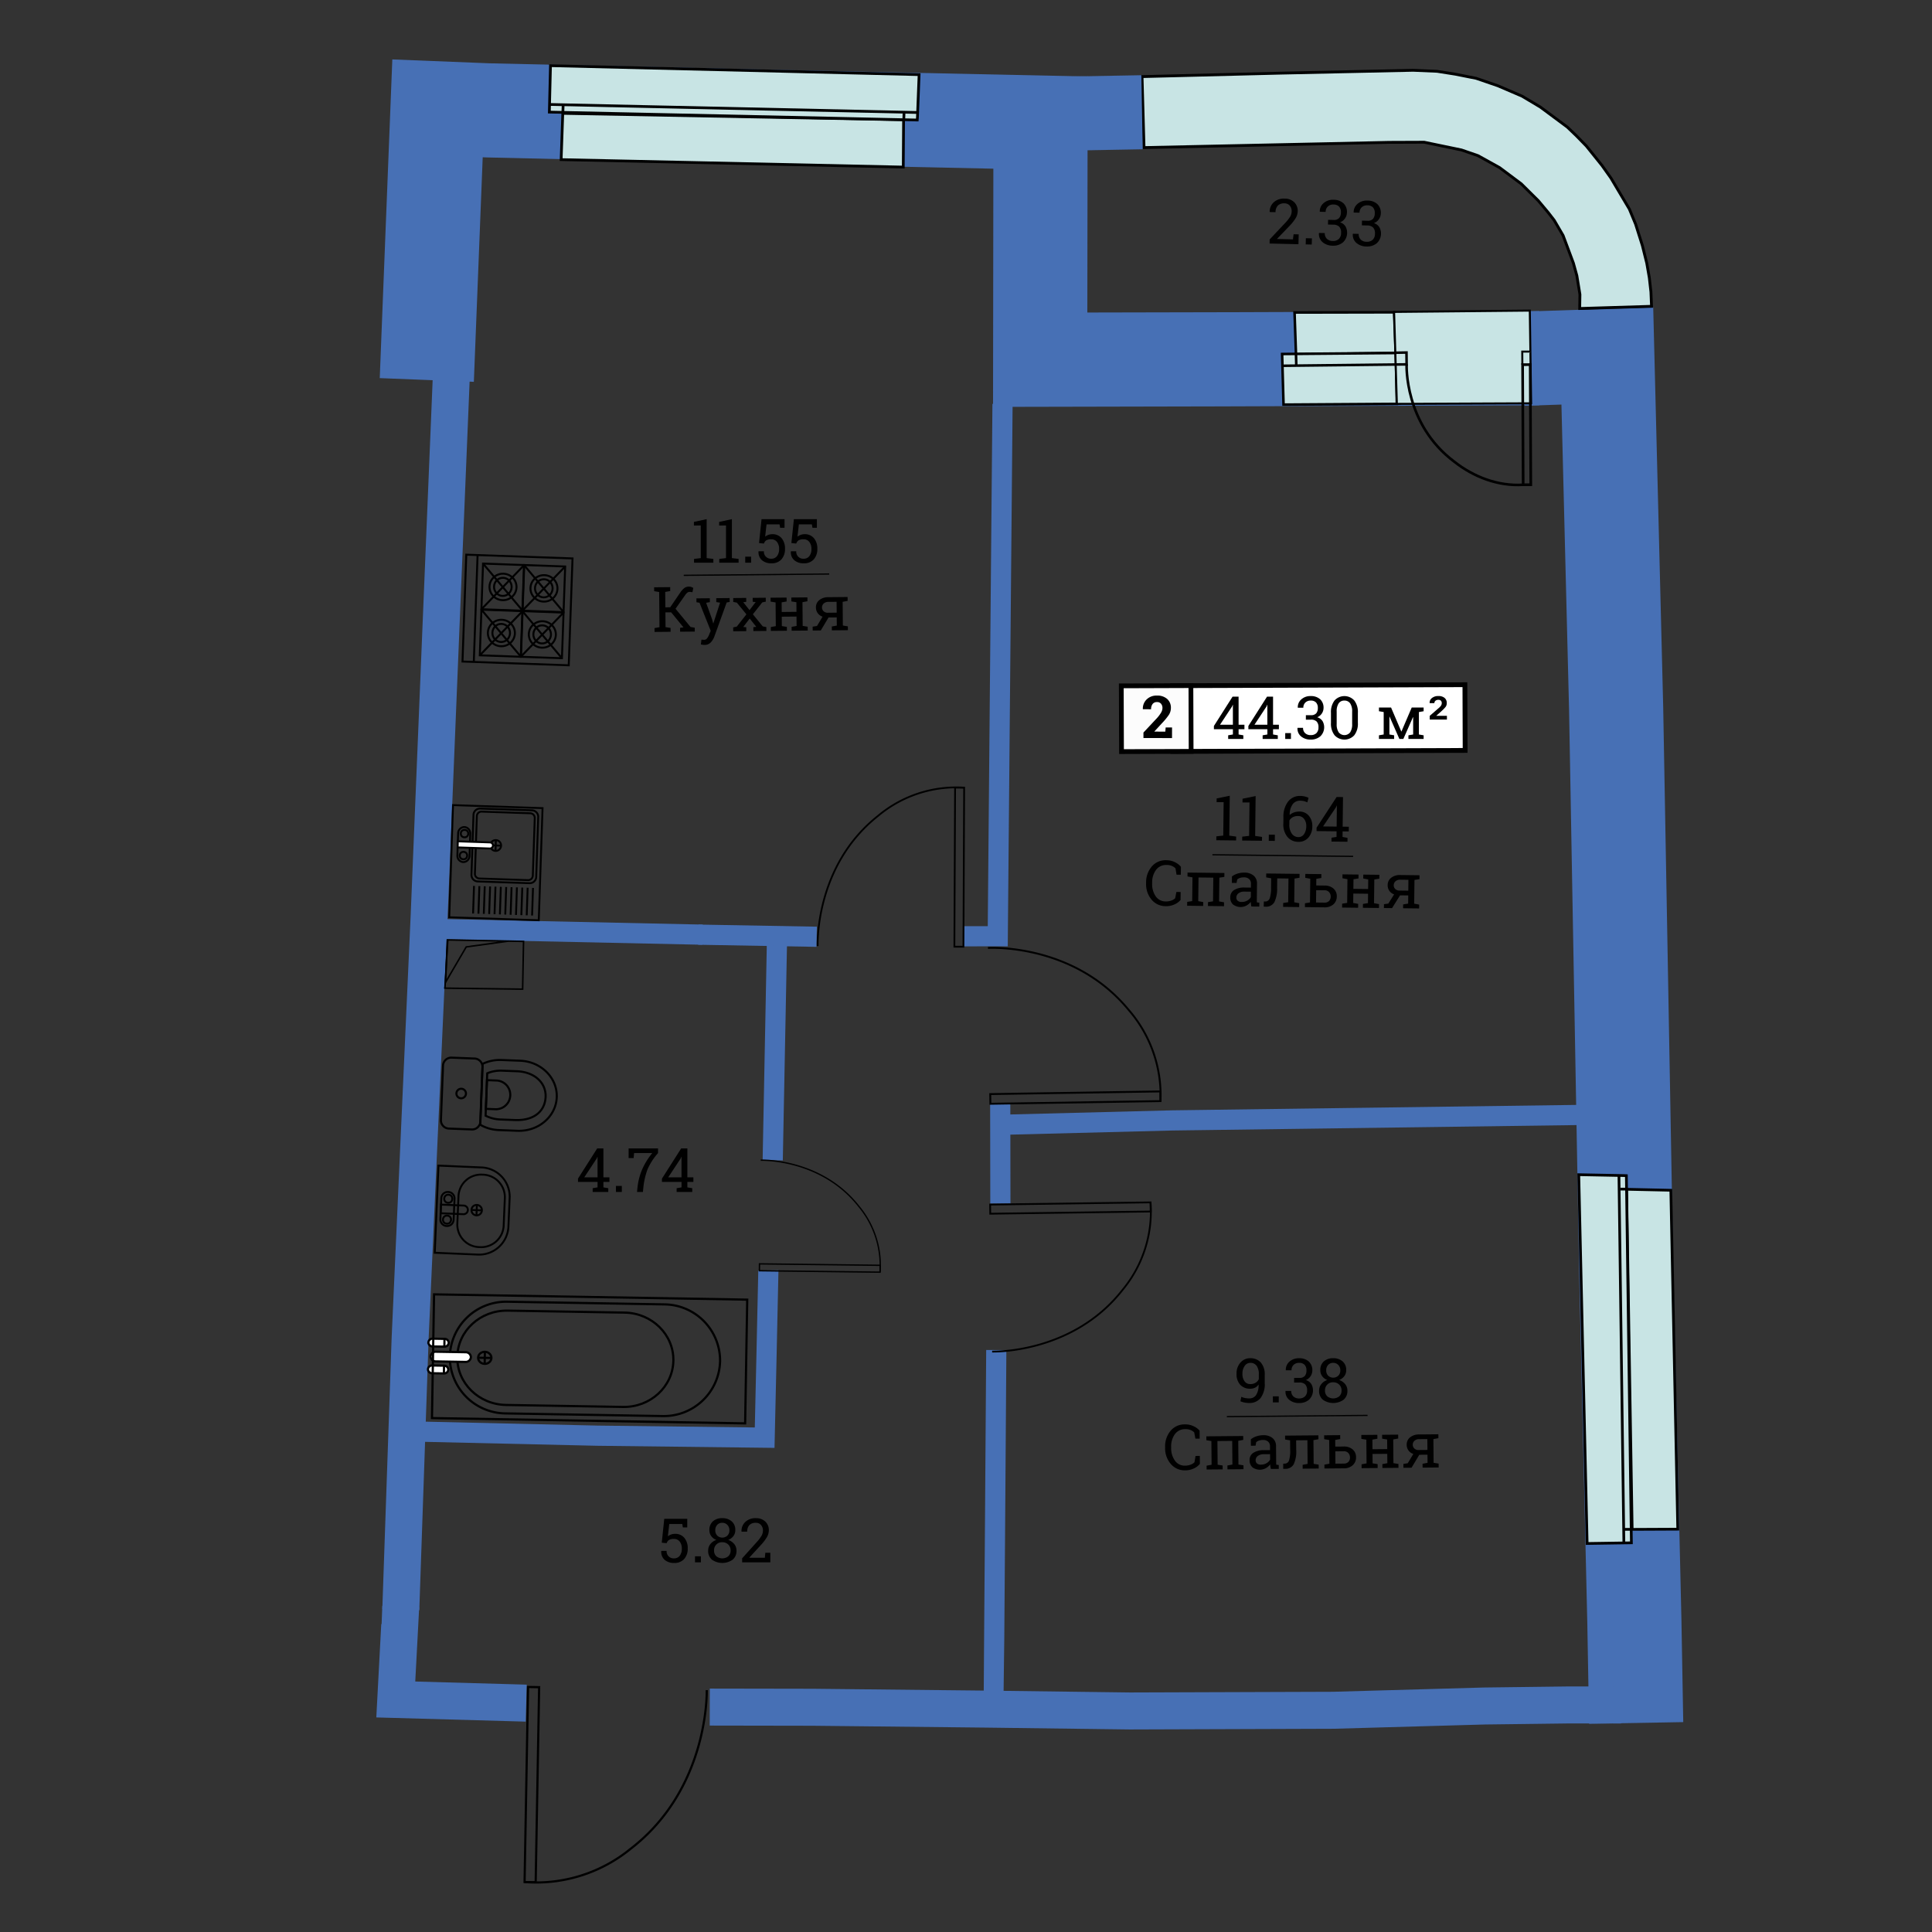 <svg id="Слой_1" data-name="Слой 1" xmlns="http://www.w3.org/2000/svg" viewBox="0 0 600 600"><rect x="0" y="0" width="600" height="600" fill="#333333" stroke="none"/><defs><style>.cls-1,.cls-12,.cls-14,.cls-15,.cls-16,.cls-17,.cls-19,.cls-2,.cls-20,.cls-21,.cls-24,.cls-25,.cls-26,.cls-27,.cls-29,.cls-3,.cls-31,.cls-5,.cls-6,.cls-7,.cls-8,.cls-9{fill:none;}.cls-1,.cls-2,.cls-3,.cls-31{stroke:#4770b5;}.cls-1,.cls-10,.cls-11,.cls-12,.cls-13,.cls-14,.cls-15,.cls-16,.cls-17,.cls-18,.cls-19,.cls-2,.cls-20,.cls-21,.cls-22,.cls-23,.cls-24,.cls-25,.cls-26,.cls-27,.cls-29,.cls-3,.cls-30,.cls-31,.cls-4,.cls-5,.cls-6,.cls-7,.cls-8,.cls-9{stroke-miterlimit:10;}.cls-1{stroke-width:29.246px;}.cls-2{stroke-width:11.489px;}.cls-3{stroke-width:6.267px;}.cls-10,.cls-11,.cls-22,.cls-23,.cls-4{fill:#c8e4e4;}.cls-10,.cls-11,.cls-12,.cls-13,.cls-14,.cls-15,.cls-16,.cls-17,.cls-18,.cls-19,.cls-20,.cls-21,.cls-22,.cls-23,.cls-24,.cls-25,.cls-26,.cls-27,.cls-29,.cls-30,.cls-4,.cls-5,.cls-6,.cls-7,.cls-8,.cls-9{stroke:#000;}.cls-4{stroke-width:0.877px;}.cls-5{stroke-width:0.677px;}.cls-6{stroke-width:0.557px;}.cls-7{stroke-width:0.59px;}.cls-8{stroke-width:0.552px;}.cls-9{stroke-width:0.419px;}.cls-10{stroke-width:0.851px;}.cls-11{stroke-width:0.844px;}.cls-12,.cls-13{stroke-width:0.682px;}.cls-13,.cls-18,.cls-28{fill:#fff;}.cls-14{stroke-width:0.593px;}.cls-15{stroke-width:0.475px;}.cls-16{stroke-width:0.612px;}.cls-17,.cls-18{stroke-width:0.587px;}.cls-19{stroke-width:0.641px;}.cls-20{stroke-width:0.391px;}.cls-21{stroke-width:0.384px;}.cls-22,.cls-25{stroke-width:0.794px;}.cls-23{stroke-width:0.626px;}.cls-24{stroke-width:0.79px;}.cls-26{stroke-width:0.801px;}.cls-27{stroke-width:0.828px;}.cls-29{stroke-width:1.494px;}.cls-30{fill:#fcfcfc;stroke-width:1.478px;}.cls-31{stroke-width:23px;}</style></defs><title>aviator_k8_s3_e2_44_30</title><polyline class="cls-1" points="508.127 535.076 507.569 503.604 505.076 396.61 501.902 219.902 499.169 110.552 473.086 111.397"/><polyline class="cls-1" points="478.007 111.238 378.62 111.59 323.039 111.711 323.139 38.07 242.675 36.364 151.545 34.275 135.874 33.65 132.546 118.004 133.048 105.286"/><polyline class="cls-2" points="118.509 504.468 124.138 504.688 122.914 527.786 163.423 528.925"/><polyline class="cls-2" points="124.475 499.874 127.364 415.783 133.281 284.371 137.284 186.657 140.137 117.469"/><polyline class="cls-2" points="220.422 530.15 252.36 530.205 306.559 530.784 350.907 531.356 414.05 531.142 460.907 529.817 487.331 529.484 503.395 529.498"/><path class="cls-3" d="M308.585,525.952c.1-.512.819-106.69.819-106.69"/><line class="cls-3" x1="310.676" y1="373.774" x2="310.629" y2="342.65"/><polyline class="cls-3" points="311.881 349.289 364.063 347.958 492.737 346.23"/><polyline class="cls-3" points="311.342 125.447 309.862 290.757 299.21 290.767"/><line class="cls-3" x1="253.629" y1="290.921" x2="216.888" y2="290.267"/><line class="cls-3" x1="241.268" y1="293.614" x2="239.975" y2="360.317"/><path class="cls-3" d="M238.625,394.527c.016.769-1.154,51.954-1.154,51.954l-51.928-.616-59.166-1.352"/><line class="cls-3" x1="218.157" y1="290.267" x2="136.315" y2="288.525"/><polygon class="cls-4" points="354.67 23.789 397.815 22.712 438.86 21.828 446.314 22.147 451.983 23.041 458.451 24.328 465.167 26.634 472.709 29.872 478.412 33.279 486.708 39.44 489.515 42.125 492.678 45.372 497.518 51.397 500.278 55.28 503.112 60.053 506.004 64.914 507.951 69.611 510.059 76.27 511.42 81.728 512.208 86.245 512.709 90.655 512.898 95.131 490.592 95.809 490.659 91.446 489.702 85.592 488.635 81.721 485.426 73.122 482.66 68.387 480.826 66.018 477.738 62.333 472.431 57.08 465.712 52.059 459.009 48.345 453.882 46.573 442.3 44.168 431.433 44.21 355.285 45.834 354.67 23.789"/><path class="cls-5" d="M219.486,524.893s.883,30.34-23.573,49.215a46.378,46.378,0,0,1-33.031,10.373"/><rect class="cls-5" x="134.882" y="552.501" width="60.582" height="3.449" transform="translate(-391.894 709.547) rotate(-88.984)"/><path class="cls-6" d="M308.118,419.743s24.95.826,40.555-19.225a38.144,38.144,0,0,0,8.64-27.132"/><rect class="cls-6" x="307.509" y="373.752" width="49.826" height="2.837" transform="translate(-5.112 4.593) rotate(-0.786)"/><path class="cls-7" d="M306.818,294.388s26.417-1.653,43.579,19.111a40.443,40.443,0,0,1,10,28.485"/><rect class="cls-7" x="307.55" y="339.365" width="52.829" height="3.008" transform="translate(-5.303 5.277) rotate(-0.898)"/><path class="cls-8" d="M253.936,293.812s-1.047-24.731,18.69-40.386a37.822,37.822,0,0,1,26.822-8.815"/><rect class="cls-8" x="273.206" y="267.9" width="49.405" height="2.813" transform="translate(27.269 566.004) rotate(-89.743)"/><path class="cls-9" d="M236.245,360.306s18.761-.655,30.522,14.4A28.684,28.684,0,0,1,273.3,395.1"/><rect class="cls-9" x="253.515" y="375.058" width="2.133" height="37.468" transform="translate(-142.22 643.656) rotate(-89.316)"/><polygon class="cls-10" points="280.519 51.887 280.615 37.19 174.773 35.206 174.269 49.572 280.519 51.887"/><polygon class="cls-10" points="284.919 36.456 285.434 23.179 170.961 20.395 170.605 34.812 284.855 37.272 284.919 36.456"/><line class="cls-10" x1="280.675" y1="37.316" x2="280.748" y2="35.214"/><line class="cls-10" x1="285.224" y1="34.941" x2="170.664" y2="32.441"/><line class="cls-10" x1="174.802" y1="34.925" x2="174.89" y2="32.603"/><polygon class="cls-11" points="518.888 369.645 505.151 369.344 506.886 474.963 521.047 474.897 518.888 369.645"/><polygon class="cls-11" points="504.277 365.082 490.299 364.812 492.901 479.344 506.643 479.135 505.083 365.113 504.277 365.082"/><line class="cls-11" x1="505.272" y1="369.279" x2="503.2" y2="369.29"/><line class="cls-11" x1="502.776" y1="364.837" x2="504.307" y2="479.171"/><line class="cls-11" x1="506.608" y1="474.946" x2="504.319" y2="474.95"/><path class="cls-12" d="M139.7,421.31a17.477,17.477,0,0,1,17.9-17.045l48.714.823a17.477,17.477,0,0,1,17.312,17.639h0a17.477,17.477,0,0,1-17.9,17.045l-48.714-.823A17.477,17.477,0,0,1,139.7,421.31Z"/><path class="cls-12" d="M142.014,421.415c.137-8.091,7.142-14.533,15.649-14.389l36.307.613c8.506.144,15.29,6.818,15.154,14.909h0c-.137,8.09-7.143,14.532-15.648,14.388l-36.307-.613c-8.506-.144-15.291-6.819-15.154-14.909Z"/><path class="cls-13" d="M133.734,421.267a1.586,1.586,0,0,1,1.683-1.475l9.186.155a1.586,1.586,0,0,1,1.632,1.531h0a1.586,1.586,0,0,1-1.683,1.475l-9.186-.155a1.586,1.586,0,0,1-1.632-1.531Z"/><path class="cls-13" d="M132.905,425.245a1.274,1.274,0,0,1,1.352-1.185l3.642.061a1.274,1.274,0,0,1,1.311,1.229h0a1.274,1.274,0,0,1-1.352,1.185l-3.642-.061a1.274,1.274,0,0,1-1.311-1.23Z"/><line class="cls-12" x1="137.858" y1="426.536" x2="137.899" y2="424.122"/><path class="cls-13" d="M133.046,416.919a1.274,1.274,0,0,1,1.352-1.185l3.642.061a1.274,1.274,0,0,1,1.311,1.229h0A1.274,1.274,0,0,1,138,418.21l-3.642-.061a1.274,1.274,0,0,1-1.311-1.23Z"/><line class="cls-12" x1="137.999" y1="418.21" x2="138.04" y2="415.796"/><ellipse class="cls-12" cx="150.55" cy="421.691" rx="1.872" ry="2.066" transform="translate(-273.622 565.099) rotate(-89.033)"/><line class="cls-12" x1="150.519" y1="423.563" x2="150.582" y2="419.819"/><line class="cls-12" x1="152.616" y1="421.726" x2="148.485" y2="421.656"/><rect class="cls-12" x="163.89" y="373.374" width="38.434" height="97.272" transform="translate(-241.935 597.966) rotate(-89.033)"/><path class="cls-14" d="M142.4,371.274a7,7,0,0,1,7.483-6.472h0a7,7,0,0,1,6.906,7.085l-.381,8.94a7,7,0,0,1-7.483,6.472h0a7,7,0,0,1-6.906-7.085Z"/><circle class="cls-14" cx="148.034" cy="375.82" r="1.629" transform="translate(-233.747 507.721) rotate(-87.56)"/><line class="cls-14" x1="147.965" y1="377.447" x2="148.103" y2="374.193"/><line class="cls-14" x1="149.661" y1="375.889" x2="146.407" y2="375.751"/><path class="cls-14" d="M137.05,372.053a2.012,2.012,0,0,1,2.139-1.873h0a2.012,2.012,0,0,1,1.972,2.048l-.283,6.643a2.012,2.012,0,0,1-2.139,1.873h0a2.012,2.012,0,0,1-1.972-2.048Z"/><circle class="cls-14" cx="138.823" cy="378.774" r="1.257" transform="translate(-245.518 501.347) rotate(-87.56)"/><circle class="cls-14" cx="139.215" cy="372.284" r="1.257" transform="translate(-238.658 495.524) rotate(-87.56)"/><path class="cls-14" d="M136.848,376.781l7.052.3a1.343,1.343,0,0,0,.114-2.684l-7.052-.3Z"/><path class="cls-14" d="M148.2,389.614a9.11,9.11,0,0,0,9.686-8.485l.4-9.3a9.11,9.11,0,0,0-8.929-9.278l-13.19-.562-1.153,27.065Z"/><polyline class="cls-15" points="157.986 292.259 144.791 294.076 138.363 305.075 138.938 291.896 158.515 292.269 162.593 292.365 162.307 307.191 137.925 306.874"/><line class="cls-15" x1="139.059" y1="291.898" x2="138.174" y2="306.885"/><rect class="cls-16" x="144.108" y="172.925" width="33.214" height="33.015" transform="translate(-34.277 343.354) rotate(-87.975)"/><line class="cls-16" x1="147.143" y1="205.57" x2="148.316" y2="172.376"/><rect class="cls-16" x="161.277" y="190.702" width="14.188" height="12.795" transform="translate(-34.554 358.402) rotate(-87.975)"/><ellipse class="cls-16" cx="168.427" cy="197.035" rx="4.111" ry="4.197" transform="translate(-34.436 358.397) rotate(-87.975)"/><ellipse class="cls-16" cx="168.374" cy="197.013" rx="2.814" ry="2.735" transform="translate(-34.464 358.323) rotate(-87.975)"/><line class="cls-16" x1="174.514" y1="204.415" x2="162.228" y2="189.784"/><line class="cls-16" x1="161.727" y1="203.963" x2="175.015" y2="190.236"/><rect class="cls-16" x="148.557" y="190.253" width="14.188" height="12.795" transform="translate(-46.376 345.256) rotate(-87.975)"/><ellipse class="cls-16" cx="155.706" cy="196.586" rx="4.111" ry="4.197" transform="translate(-46.258 345.25) rotate(-87.975)"/><ellipse class="cls-16" cx="155.654" cy="196.564" rx="2.814" ry="2.735" transform="translate(-46.286 345.176) rotate(-87.975)"/><line class="cls-16" x1="161.793" y1="203.965" x2="149.508" y2="189.334"/><line class="cls-16" x1="149.006" y1="203.513" x2="162.294" y2="189.786"/><rect class="cls-16" x="161.783" y="176.391" width="14.188" height="12.795" transform="translate(-19.764 345.103) rotate(-87.975)"/><ellipse class="cls-16" cx="168.933" cy="182.725" rx="4.111" ry="4.197" transform="translate(-19.646 345.097) rotate(-87.975)"/><ellipse class="cls-16" cx="168.88" cy="182.703" rx="2.814" ry="2.735" transform="translate(-19.674 345.023) rotate(-87.975)"/><line class="cls-16" x1="175.02" y1="190.104" x2="162.734" y2="175.473"/><line class="cls-16" x1="162.233" y1="189.652" x2="175.521" y2="175.925"/><rect class="cls-16" x="149.062" y="175.942" width="14.188" height="12.795" transform="translate(-31.586 331.956) rotate(-87.975)"/><ellipse class="cls-16" cx="156.212" cy="182.275" rx="4.111" ry="4.197" transform="translate(-31.468 331.95) rotate(-87.975)"/><ellipse class="cls-16" cx="156.16" cy="182.253" rx="2.814" ry="2.735" transform="translate(-31.496 331.876) rotate(-87.975)"/><line class="cls-16" x1="162.299" y1="189.654" x2="150.014" y2="175.024"/><line class="cls-16" x1="149.512" y1="189.202" x2="162.8" y2="175.476"/><rect class="cls-17" x="136.576" y="254.003" width="34.853" height="27.823" transform="translate(-118.941 412.818) rotate(-88.072)"/><line class="cls-17" x1="165.242" y1="284.311" x2="165.53" y2="275.75"/><line class="cls-17" x1="163.577" y1="284.255" x2="163.865" y2="275.694"/><line class="cls-17" x1="161.911" y1="284.199" x2="162.199" y2="275.638"/><line class="cls-17" x1="160.245" y1="284.143" x2="160.533" y2="275.582"/><line class="cls-17" x1="158.579" y1="284.086" x2="158.867" y2="275.526"/><line class="cls-17" x1="156.913" y1="284.03" x2="157.201" y2="275.47"/><line class="cls-17" x1="155.247" y1="283.974" x2="155.535" y2="275.414"/><line class="cls-17" x1="153.582" y1="283.918" x2="153.87" y2="275.358"/><line class="cls-17" x1="151.916" y1="283.862" x2="152.204" y2="275.302"/><line class="cls-17" x1="150.25" y1="283.806" x2="150.538" y2="275.246"/><line class="cls-17" x1="148.584" y1="283.75" x2="148.872" y2="275.19"/><line class="cls-17" x1="146.918" y1="283.694" x2="147.206" y2="275.133"/><path class="cls-17" d="M147.469,252.639h18.62a2.01,2.01,0,0,1,2.01,2.01v16.1a2.009,2.009,0,0,1-2.009,2.009H147.468a2.009,2.009,0,0,1-2.009-2.009v-16.1A2.01,2.01,0,0,1,147.469,252.639Z" transform="translate(-111.042 410.55) rotate(-88.072)"/><path class="cls-17" d="M148.09,253.487a1.443,1.443,0,0,1,1.456-1.428l15.166.51a1.443,1.443,0,0,1,1.356,1.522l-.6,17.815a1.442,1.442,0,0,1-1.456,1.428l-15.166-.51a1.442,1.442,0,0,1-1.356-1.522Z"/><circle class="cls-17" cx="153.941" cy="262.571" r="1.684" transform="translate(-113.66 407.593) rotate(-88.072)"/><line class="cls-17" x1="153.885" y1="264.254" x2="153.998" y2="260.889"/><line class="cls-17" x1="155.624" y1="262.628" x2="152.259" y2="262.515"/><path class="cls-17" d="M142.271,258.8a1.958,1.958,0,0,1,1.955-1.957h0a1.959,1.959,0,0,1,1.819,2.084l-.23,6.846a1.958,1.958,0,0,1-1.955,1.957h0a1.958,1.958,0,0,1-1.819-2.084Z"/><circle class="cls-17" cx="143.928" cy="265.7" r="1.154" transform="translate(-126.463 400.609) rotate(-88.072)"/><circle class="cls-17" cx="144.263" cy="258.883" r="1.154" transform="translate(-119.326 394.356) rotate(-88.072)"/><path class="cls-18" d="M142.124,263.168l9.99.336a.942.942,0,1,0,.063-1.883l-9.99-.336Z"/><path class="cls-19" d="M149.147,349.3a12.5,12.5,0,0,0,5.769,1.651l5.779.223c6.512.251,11.978-4.417,12.21-10.425s-4.86-11.083-11.372-11.334l-5.779-.223a12.5,12.5,0,0,0-5.879,1.2Z"/><path class="cls-19" d="M150.807,346.491a10.858,10.858,0,0,0,4.539,1.17l4.541.175c6.313.243,9.4-3.036,9.559-7.221s-3.239-7.714-8.975-7.935l-4.541-.175a10.852,10.852,0,0,0-4.616.817Z"/><path class="cls-19" d="M150.888,344.365l3.031.117a4.462,4.462,0,0,0,.343-8.916l-3.031-.117Z"/><path class="cls-19" d="M137.585,330.884a2.569,2.569,0,0,1,2.706-2.422l7.035.271a2.569,2.569,0,0,1,2.512,2.623l-.654,16.983a2.569,2.569,0,0,1-2.706,2.422l-7.035-.271a2.569,2.569,0,0,1-2.512-2.623Z"/><circle class="cls-19" cx="143.229" cy="339.605" r="1.487" transform="translate(-201.637 469.659) rotate(-87.795)"/><path d="M203.263,195.06l1.548-.281-.1-10.928-1.553-.251-.011-1.212,4.982-.045.011,1.212-1.552.279.043,4.773,1.514-.014,3.1-4.545a6.05,6.05,0,0,1,1.329-1.465,2.3,2.3,0,0,1,1.318-.4,2.277,2.277,0,0,1,.76.1,3.536,3.536,0,0,1,.656.312l-.265,1.326-.454-.075a2.253,2.253,0,0,0-.384-.031,1.212,1.212,0,0,0-.757.246,4.014,4.014,0,0,0-.711.816l-2.945,4.18,4.662,5.656,1.308.227.011,1.2-4.553.041-.011-1.2,1.055-.144-3.825-4.672-1.791.016.042,4.574,1.557.253.011,1.2-4.982.045Z"/><path d="M226.605,186.949l-.925.151-3.829,10.572a5.252,5.252,0,0,1-1.105,1.822,2.593,2.593,0,0,1-1.964.789,4.175,4.175,0,0,1-.576-.048c-.233-.033-.417-.064-.544-.1l.178-1.479a2.548,2.548,0,0,1,.339.017c.265.016.429.025.5.024a1.143,1.143,0,0,0,.966-.529,5.968,5.968,0,0,0,.634-1.2l.439-1.071-3.478-8.714-.948-.144-.011-1.21,4.166-.038.011,1.21-1.161.2,1.829,5.069.355,1.313h.057l2.084-6.421-1.173-.181-.011-1.21,4.153-.038Z"/><path d="M227.7,194.838l1.1-.23,3.005-3.818-2.979-3.641-1.108-.21-.011-1.21,4.039-.037.011,1.21-.929.123,1.944,2.459,1.911-2.5-.923-.1-.011-1.21,4.068-.037.011,1.21-1.1.23-2.912,3.695,3.066,3.763,1.116.21.011,1.2-4.039.037-.011-1.2.913-.114-2.043-2.572-2,2.609.927.1.011,1.2-4.059.037Z"/><path d="M239.314,186.833l-.011-1.21,4.982-.045.011,1.21-1.552.281.027,2.982,4.582-.042-.027-2.982-1.553-.253-.011-1.21,1.55-.014,1.889-.017,1.55-.014.011,1.21-1.548.281.067,7.364,1.553.253.011,1.2-4.99.045-.011-1.2,1.548-.281-.027-2.915-4.582.042.027,2.915,1.557.253.011,1.2-4.982.045-.011-1.2,1.548-.281-.067-7.364Z"/><path d="M258.325,194.56l1.552-.281-.023-2.534-2.546.023-2.4,4.023-2.521.023-.011-1.2,1.349-.212,1.736-2.894a2.941,2.941,0,0,1-2.066-2.858,2.822,2.822,0,0,1,1.04-2.282,4.375,4.375,0,0,1,2.885-.908l4.357-.04,1.55-.014.011,1.21-1.548.281.067,7.364,1.553.253.011,1.2-4.982.045Zm-3.045-5.909a1.624,1.624,0,0,0,.48,1.169,1.882,1.882,0,0,0,1.412.473l2.668-.024-.031-3.372-2.481.023a2.136,2.136,0,0,0-1.538.522A1.637,1.637,0,0,0,255.28,188.65Z"/><line class="cls-20" x1="212.338" y1="178.673" x2="257.51" y2="178.263"/><path d="M366.714,271.654l-1.326-.015-.328-1.966a3.687,3.687,0,0,0-1.117-.747,4.04,4.04,0,0,0-1.588-.3,3.894,3.894,0,0,0-3.343,1.528,6.5,6.5,0,0,0-1.2,3.964l0,.22a6.638,6.638,0,0,0,1.092,4,3.679,3.679,0,0,0,3.139,1.614,4.736,4.736,0,0,0,1.717-.276,3.3,3.3,0,0,0,1.2-.71l.374-1.958,1.326.015-.029,2.468a5.185,5.185,0,0,1-1.819,1.356,6.11,6.11,0,0,1-2.785.572,5.6,5.6,0,0,1-4.416-2.053,7.385,7.385,0,0,1-1.676-5.048l0-.2a7.483,7.483,0,0,1,1.764-5.025,5.588,5.588,0,0,1,4.491-1.945,6.008,6.008,0,0,1,2.771.648,5.307,5.307,0,0,1,1.787,1.4Z"/><path d="M368.693,280.09l1.553-.249.086-7.364-1.547-.285.014-1.21,11.448.133-.014,1.21-1.553.249-.086,7.364,1.547.285-.014,1.2-4.981-.058.014-1.2,1.558-.249.085-7.354-4.594-.053-.085,7.354,1.551.285-.014,1.2-4.981-.058Z"/><path d="M388.625,281.521q-.081-.42-.126-.754c-.026-.223-.048-.445-.058-.668a4.577,4.577,0,0,1-1.372,1.143,3.892,3.892,0,0,1-4.182-.373,2.888,2.888,0,0,1-.811-2.225,2.562,2.562,0,0,1,1.209-2.249,5.788,5.788,0,0,1,3.265-.758l1.934.022.014-1.2a1.861,1.861,0,0,0-.555-1.441,2.261,2.261,0,0,0-1.585-.547,3.9,3.9,0,0,0-1.246.165,2.345,2.345,0,0,0-.879.486l-.213,1.083-1.448-.017.023-2a5.639,5.639,0,0,1,1.716-.882,6.787,6.787,0,0,1,2.178-.311,4.324,4.324,0,0,1,2.829.928,3.135,3.135,0,0,1,1.055,2.575l-.058,4.963c0,.133,0,.263,0,.39s.009.255.02.382l.762.115-.014,1.2Zm-3-1.406a3.349,3.349,0,0,0,1.711-.429,2.786,2.786,0,0,0,1.118-1.064l.02-1.7-2-.023a2.85,2.85,0,0,0-1.83.513,1.6,1.6,0,0,0-.684,1.288,1.283,1.283,0,0,0,.4,1.037A1.918,1.918,0,0,0,385.622,280.116Z"/><path d="M396.655,272.793l-.034,2.915a9.528,9.528,0,0,1-.856,4.468,2.907,2.907,0,0,1-2.775,1.4l-.534-.006.047-1.6.392,0A1.415,1.415,0,0,0,394.31,279a9.74,9.74,0,0,0,.434-3.31l.034-2.925-1.551-.285.014-1.21,8.8.1,1.55.018-.014,1.21-1.553.249-.086,7.364,1.547.285-.014,1.2-4.981-.058.014-1.2,1.558-.249.085-7.354Z"/><path d="M408.809,271.447l-.041,3.543,2.554.03a4.072,4.072,0,0,1,2.837.963,3.121,3.121,0,0,1,.992,2.425,3.228,3.228,0,0,1-1.053,2.446,3.992,3.992,0,0,1-2.855.93l-5.985-.07.014-1.2,1.558-.249.086-7.364-1.551-.285.014-1.21,1.554.018Zm1.55.018-.014,1.21-1.553.249.017-1.477Zm-1.609,4.992-.044,3.831,2.554.03a1.906,1.906,0,0,0,1.5-.521,1.941,1.941,0,0,0,.5-1.343,2.048,2.048,0,0,0-.47-1.368,1.832,1.832,0,0,0-1.486-.6Z"/><path d="M416.91,272.751l.014-1.21,4.981.058-.014,1.21-1.553.249-.035,2.982,4.582.053.035-2.982-1.551-.285.014-1.21,1.554.018,1.885.022,1.554.018-.014,1.21-1.558.249-.086,7.364,1.551.285-.014,1.2-4.994-.058.014-1.2,1.558-.249.034-2.915-4.582-.053-.034,2.915,1.547.285-.014,1.2-4.981-.058.014-1.2,1.558-.249.086-7.364Z"/><path d="M435.757,280.869l1.558-.249.029-2.534-2.546-.03-2.486,3.972L429.79,282l.014-1.2,1.353-.184,1.8-2.858a2.941,2.941,0,0,1-2.006-2.9,2.822,2.822,0,0,1,1.087-2.26,4.375,4.375,0,0,1,2.9-.848l4.357.051,1.55.018-.014,1.21-1.553.249-.086,7.364,1.547.285-.014,1.2-4.981-.058Zm-2.922-5.971a1.624,1.624,0,0,0,.456,1.178,1.882,1.882,0,0,0,1.4.5l2.668.031.039-3.372-2.481-.029a2.136,2.136,0,0,0-1.548.49A1.637,1.637,0,0,0,432.835,274.9Z"/><line class="cls-21" x1="376.53" y1="265.451" x2="420.222" y2="265.959"/><path d="M377.751,259.739l2.141-.242.121-10.383-2.179.013.014-1.171,4.065-.828-.144,12.39,2.131.292-.014,1.2-6.148-.071Z"/><path d="M385.784,259.832l2.141-.242.121-10.383-2.179.013.014-1.171,4.065-.828-.144,12.39,2.131.292-.014,1.2-6.148-.071Z"/><path d="M395.9,261.149l-1.873-.022.022-1.922,1.873.022Z"/><path d="M403.823,247.182a6.187,6.187,0,0,1,1.4.177,4.641,4.641,0,0,1,1.154.423l-.379,1.4a5.088,5.088,0,0,0-.975-.368,4.9,4.9,0,0,0-1.218-.153,2.794,2.794,0,0,0-2.33,1.073,5.55,5.55,0,0,0-.956,3.306l.036.039a3.919,3.919,0,0,1,1.315-.77,4.681,4.681,0,0,1,1.668-.272,3.708,3.708,0,0,1,2.947,1.32,4.826,4.826,0,0,1,1.064,3.268,5.162,5.162,0,0,1-1.216,3.493,3.94,3.94,0,0,1-3.149,1.32,4.336,4.336,0,0,1-3.345-1.514,6.013,6.013,0,0,1-1.281-4.193l.022-1.867a7.626,7.626,0,0,1,1.5-5A4.638,4.638,0,0,1,403.823,247.182Zm-.709,6.245a3.247,3.247,0,0,0-1.64.367,2.592,2.592,0,0,0-1.04,1.02l-.013,1.114a4.746,4.746,0,0,0,.769,2.979,2.46,2.46,0,0,0,2.012,1.06,2.028,2.028,0,0,0,1.8-.954,4.309,4.309,0,0,0,.673-2.414,3.578,3.578,0,0,0-.663-2.264A2.29,2.29,0,0,0,403.114,253.427Z"/><path d="M416.974,256.73l1.913.022-.017,1.465-1.913-.022-.02,1.732,1.547.285-.014,1.2-4.969-.058.014-1.2,1.553-.249.02-1.732-6.222-.072.012-1.057,6.219-9.531,1.983.023Zm-6.091-.071,4.223.049.076-6.52-.057-.019-.194.5Z"/><path d="M372.568,446.779l-1.322.012-.372-1.959a3.617,3.617,0,0,0-1.128-.725,4.04,4.04,0,0,0-1.594-.272,3.889,3.889,0,0,0-3.311,1.6,6.5,6.5,0,0,0-1.128,3.988l0,.22a6.638,6.638,0,0,0,1.173,3.976,3.679,3.679,0,0,0,3.172,1.549,4.736,4.736,0,0,0,1.711-.311,3.227,3.227,0,0,0,1.185-.735l.338-1.966,1.322-.012.022,2.468A5.205,5.205,0,0,1,370.85,456a6.127,6.127,0,0,1-2.777.628,5.608,5.608,0,0,1-4.457-1.962,7.405,7.405,0,0,1-1.778-5.013l0-.2a7.483,7.483,0,0,1,1.661-5.06,5.6,5.6,0,0,1,4.45-2.036,6.025,6.025,0,0,1,2.788.592,5.328,5.328,0,0,1,1.811,1.359Z"/><path d="M374.719,455.174l1.552-.281-.065-7.364-1.557-.254-.011-1.21,11.452-.1.011,1.21-1.552.281.065,7.364,1.557.254.011,1.2-4.982.044-.011-1.2,1.548-.281-.065-7.354-4.59.04.065,7.354,1.553.254.011,1.2-4.982.044Z"/><path d="M394.681,456.2q-.089-.418-.141-.752c-.035-.222-.057-.444-.071-.666a4.576,4.576,0,0,1-1.348,1.171,3.892,3.892,0,0,1-4.189-.287,2.891,2.891,0,0,1-.86-2.208,2.565,2.565,0,0,1,1.167-2.273,5.773,5.773,0,0,1,3.245-.824l1.934-.017-.011-1.2a1.847,1.847,0,0,0-.584-1.429,2.247,2.247,0,0,0-1.6-.514,3.921,3.921,0,0,0-1.243.19,2.294,2.294,0,0,0-.865.5l-.19,1.087-1.448.013-.018-2a5.544,5.544,0,0,1,1.7-.917,6.762,6.762,0,0,1,2.168-.356,4.309,4.309,0,0,1,2.848.871,3.135,3.135,0,0,1,1.108,2.553l.044,4.963c0,.133.006.263.008.39s.014.255.028.381l.764.1.011,1.2Zm-3.035-1.344a3.339,3.339,0,0,0,1.7-.464,2.759,2.759,0,0,0,1.1-1.087l-.015-1.7-2,.018a2.835,2.835,0,0,0-1.819.551,1.6,1.6,0,0,0-.662,1.3,1.272,1.272,0,0,0,.429,1.029A1.906,1.906,0,0,0,391.645,454.854Z"/><path d="M402.526,447.307l.026,2.915a9.476,9.476,0,0,1-.764,4.485,2.9,2.9,0,0,1-2.745,1.452l-.534,0,.014-1.6.392-.012a1.42,1.42,0,0,0,1.4-.994,9.868,9.868,0,0,0,.363-3.318l-.026-2.925-1.553-.254-.011-1.21,8.8-.077,1.554-.014.011,1.21-1.552.281.065,7.364,1.557.254.011,1.2-4.982.044-.011-1.2,1.548-.281-.065-7.354Z"/><path d="M414.651,445.713l.031,3.543,2.554-.022a4.065,4.065,0,0,1,2.856.905,3.107,3.107,0,0,1,1.041,2.4,3.228,3.228,0,0,1-1,2.467A3.985,3.985,0,0,1,417.3,456l-5.981.053-.011-1.2,1.548-.281-.065-7.364-1.553-.254-.011-1.21,1.55-.014Zm1.554-.014.011,1.21-1.552.281-.013-1.477Zm-1.51,5.024.034,3.831,2.554-.022a1.916,1.916,0,0,0,1.5-.552,1.96,1.96,0,0,0,.47-1.353,2.069,2.069,0,0,0-.5-1.358,1.846,1.846,0,0,0-1.5-.568Z"/><path d="M422.78,446.851l-.011-1.21,4.982-.044.011,1.21-1.552.281.026,2.982,4.582-.04-.026-2.982-1.553-.254-.011-1.21,1.55-.014,1.889-.017,1.55-.014.011,1.21-1.548.281.065,7.364,1.553.254.011,1.2-4.99.044-.011-1.2,1.548-.281-.026-2.915-4.582.04.026,2.915,1.557.254.011,1.2-4.982.044-.011-1.2,1.548-.281-.065-7.364Z"/><path d="M441.785,454.583l1.552-.281-.022-2.534-2.542.022-2.4,4.022-2.525.022-.011-1.2,1.353-.212,1.737-2.894a2.928,2.928,0,0,1-2.065-2.858,2.819,2.819,0,0,1,1.037-2.282,4.387,4.387,0,0,1,2.889-.907l4.353-.038,1.554-.014.011,1.21-1.552.281.065,7.364,1.557.254.011,1.2-4.986.044Zm-3.043-5.91a1.628,1.628,0,0,0,.484,1.169,1.878,1.878,0,0,0,1.408.473l2.668-.023-.03-3.372-2.477.022a2.123,2.123,0,0,0-1.538.522A1.626,1.626,0,0,0,438.742,448.674Z"/><line class="cls-21" x1="381.015" y1="439.948" x2="424.708" y2="439.564"/><path d="M394.282,75.628l.031-1.285,4.656-4.935a12.7,12.7,0,0,0,1.7-2.12,3.386,3.386,0,0,0,.471-1.625,2.594,2.594,0,0,0-.566-1.76,2.018,2.018,0,0,0-1.59-.748,2.746,2.746,0,0,0-2.13.682,2.942,2.942,0,0,0-.727,2.058l-1.8-.043-.015-.057a3.907,3.907,0,0,1,1.255-2.978,4.656,4.656,0,0,1,3.451-1.136,4.071,4.071,0,0,1,2.956,1.16,3.729,3.729,0,0,1,1.043,2.8,4.41,4.41,0,0,1-.727,2.25,14.7,14.7,0,0,1-1.947,2.4l-3.737,3.88.015.047,4.919.117.193-1.585,1.587.038-.073,3.055Z"/><path d="M407.376,75.941,405.5,75.9l.046-1.921,1.876.045Z"/><path d="M412.452,68.265l1.636.039a2.185,2.185,0,0,0,1.781-.582A2.65,2.65,0,0,0,416.428,66a2.533,2.533,0,0,0-.548-1.823,2.3,2.3,0,0,0-1.727-.66,2.407,2.407,0,0,0-1.769.6,2.273,2.273,0,0,0-.7,1.691l-1.8-.043-.019-.058a3.348,3.348,0,0,1,1.2-2.64,4.364,4.364,0,0,1,3.122-1.025,4.42,4.42,0,0,1,3.039,1.095A3.71,3.71,0,0,1,418.3,66.08a3.251,3.251,0,0,1-.559,1.7,3.286,3.286,0,0,1-1.585,1.262,3.034,3.034,0,0,1,1.731,1.327,4.091,4.091,0,0,1-.84,4.92,4.644,4.644,0,0,1-3.2,1.009,4.759,4.759,0,0,1-3.116-1.1,3.281,3.281,0,0,1-1.121-2.8l.03-.056,1.787.043a2.3,2.3,0,0,0,.631,1.758,2.531,2.531,0,0,0,1.824.69,2.572,2.572,0,0,0,1.879-.6,2.519,2.519,0,0,0,.723-1.9,2.606,2.606,0,0,0-.554-1.907,2.565,2.565,0,0,0-1.878-.655l-1.636-.039Z"/><path d="M422.976,68.516l1.636.039a2.185,2.185,0,0,0,1.781-.582,2.65,2.65,0,0,0,.559-1.723,2.533,2.533,0,0,0-.548-1.823,2.3,2.3,0,0,0-1.727-.66,2.407,2.407,0,0,0-1.769.6,2.273,2.273,0,0,0-.7,1.691l-1.8-.043-.019-.058a3.348,3.348,0,0,1,1.2-2.64,4.364,4.364,0,0,1,3.122-1.025,4.42,4.42,0,0,1,3.039,1.095,3.71,3.71,0,0,1,1.072,2.944,3.251,3.251,0,0,1-.559,1.7,3.286,3.286,0,0,1-1.585,1.262,3.034,3.034,0,0,1,1.731,1.327,4.091,4.091,0,0,1-.84,4.92,4.644,4.644,0,0,1-3.2,1.009,4.759,4.759,0,0,1-3.116-1.1,3.281,3.281,0,0,1-1.121-2.8l.03-.056,1.787.043a2.3,2.3,0,0,0,.631,1.758,2.531,2.531,0,0,0,1.824.69,2.572,2.572,0,0,0,1.879-.6,2.519,2.519,0,0,0,.723-1.9,2.606,2.606,0,0,0-.554-1.907,2.565,2.565,0,0,0-1.878-.655l-1.636-.039Z"/><polygon class="cls-22" points="432.954 96.991 402.035 97.053 402.482 110.034 433.456 109.634 432.954 96.991"/><polygon class="cls-22" points="433.456 109.634 398.173 109.939 398.614 125.657 433.808 125.429 433.456 109.634"/><polygon class="cls-23" points="475.095 96.459 432.95 96.87 433.808 125.429 475.505 125.247 475.095 96.459"/><path class="cls-24" d="M398.45,113.594l38.389-.434-.045-3.682-3.7.07"/><line class="cls-25" x1="402.476" y1="109.799" x2="402.574" y2="113.429"/><path class="cls-26" d="M472.961,150.554c-7.7.486-15.308-2.434-21.3-7.159C436,131.688,436.839,113.16,436.839,113.16"/><rect class="cls-27" x="472.946" y="113.24" width="2.365" height="37.303" transform="translate(-0.625 2.27) rotate(-0.274)"/><polyline class="cls-23" points="475.277 109.192 472.75 109.193 472.781 113.227"/><rect class="cls-28" x="364.16" y="212.798" width="90.814" height="20.411" transform="translate(-0.759 1.4) rotate(-0.196)"/><rect class="cls-29" x="364.16" y="212.798" width="90.814" height="20.411" transform="translate(-0.759 1.4) rotate(-0.196)"/><rect class="cls-30" x="348.259" y="212.965" width="21.62" height="20.417" transform="translate(-0.76 1.228) rotate(-0.196)"/><path d="M355.109,229.2l0-1.706,4.216-4.5a10.25,10.25,0,0,0,1.3-1.759,2.872,2.872,0,0,0,.387-1.336,2.008,2.008,0,0,0-.437-1.342,1.556,1.556,0,0,0-1.256-.527,1.631,1.631,0,0,0-1.373.608,2.626,2.626,0,0,0-.471,1.628l-2.537-.006-.015-.053a3.923,3.923,0,0,1,1.162-2.975,4.339,4.339,0,0,1,3.239-1.212,4.532,4.532,0,0,1,3.158,1.052,3.575,3.575,0,0,1,1.148,2.791,3.909,3.909,0,0,1-.655,2.175,20.222,20.222,0,0,1-2.152,2.6l-2.319,2.521.019.046,3.373.008.113-1.287,1.979,0-.008,3.286Z"/><path d="M384.656,225.074h1.813v1.389h-1.812V228.1l1.471.252v1.136H381.42v-1.136l1.47-.252v-1.641h-5.9v-1l5.789-9.1h1.875Zm-5.771,0h4V218.9l-.055-.018-.18.478Z"/><path d="M395.359,225.074h1.813v1.389h-1.812V228.1l1.471.252v1.136h-4.707v-1.136l1.47-.252v-1.641h-5.9v-1l5.789-9.1h1.875Zm-5.771,0h4V218.9l-.055-.018-.18.478Z"/><path d="M400.915,229.492h-1.776v-1.821h1.776Z"/><path d="M405.55,222.107H407.1a2.07,2.07,0,0,0,1.673-.591,2.5,2.5,0,0,0,.491-1.646,2.394,2.394,0,0,0-.559-1.713,2.177,2.177,0,0,0-1.65-.586,2.287,2.287,0,0,0-1.664.608,2.154,2.154,0,0,0-.626,1.619h-1.705l-.018-.054a3.182,3.182,0,0,1,1.077-2.53,4.146,4.146,0,0,1,2.936-1.042,4.189,4.189,0,0,1,2.9.97,3.516,3.516,0,0,1,1.082,2.764,3.156,3.156,0,0,1-1.966,2.85,2.881,2.881,0,0,1,1.673,1.217,3.89,3.89,0,0,1-.686,4.68,4.405,4.405,0,0,1-3.007,1.028,4.514,4.514,0,0,1-2.976-.969,3.111,3.111,0,0,1-1.127-2.629l.026-.054h1.7a2.186,2.186,0,0,0,.636,1.65,2.409,2.409,0,0,0,1.745.613,2.452,2.452,0,0,0,1.768-.613,2.4,2.4,0,0,0,.64-1.812,2.476,2.476,0,0,0-.567-1.794,2.43,2.43,0,0,0-1.795-.577H405.55Z"/><path d="M421.7,224.488a5.867,5.867,0,0,1-1.118,3.854,4.153,4.153,0,0,1-6.113,0,5.833,5.833,0,0,1-1.128-3.85v-3.111a5.891,5.891,0,0,1,1.118-3.855,4.14,4.14,0,0,1,6.114,0,5.859,5.859,0,0,1,1.127,3.855ZM419.924,221a4.391,4.391,0,0,0-.618-2.565,2.073,2.073,0,0,0-1.8-.861,2.046,2.046,0,0,0-1.776.861,4.424,4.424,0,0,0-.613,2.565v3.85a4.421,4.421,0,0,0,.622,2.575,2.276,2.276,0,0,0,3.576,0,4.491,4.491,0,0,0,.608-2.579Z"/><path d="M435.181,227.166h.055l3.183-7.43h3.7v1.146l-1.47.252v6.97l1.47.252v1.136H437.4v-1.136l1.47-.252V222.72l-.054-.018-2.994,6.79h-1.227l-3.048-6.935-.054.018V228.1l1.47.252v1.136h-4.716v-1.136l1.47-.252v-6.97l-1.47-.252v-1.146h3.76Z"/><path d="M449.356,223.478h-5.338v-1.172l2.723-2.362a3.866,3.866,0,0,0,.816-.87,1.439,1.439,0,0,0,.193-.726,1.05,1.05,0,0,0-.252-.73,1,1,0,0,0-.775-.279,1.372,1.372,0,0,0-.934.289.938.938,0,0,0-.329.739h-1.452l-.018-.054a1.768,1.768,0,0,1,.7-1.524,3.071,3.071,0,0,1,2.029-.631,2.868,2.868,0,0,1,1.9.577,2.006,2.006,0,0,1,.686,1.624,1.908,1.908,0,0,1-.4,1.226,13.988,13.988,0,0,1-1.447,1.452l-1.38,1.218.019.054h3.255Z"/><path d="M215.54,173.58l2.089-.26V163.188l-2.126.037v-1.142l3.956-.854v12.09l2.08.26v1.17h-6Z"/><path d="M223.377,173.58l2.089-.26V163.188l-2.126.037v-1.142l3.956-.854v12.09l2.08.26v1.17h-6Z"/><path d="M233.267,174.75h-1.829v-1.876h1.829Z"/><path d="M242.274,163.9l-.176-1.049h-4.04l-.436,3.8a4.024,4.024,0,0,1,.942-.525,3.528,3.528,0,0,1,1.212-.228,3.64,3.64,0,0,1,2.939,1.217,4.894,4.894,0,0,1,1.072,3.324,4.758,4.758,0,0,1-1.091,3.269,4.02,4.02,0,0,1-3.181,1.235,4.34,4.34,0,0,1-2.855-.937,3.252,3.252,0,0,1-1.091-2.758l.019-.056h1.653a2.151,2.151,0,0,0,2.275,2.322,2.158,2.158,0,0,0,1.8-.817,3.538,3.538,0,0,0,.641-2.238,3.39,3.39,0,0,0-.646-2.141,2.137,2.137,0,0,0-1.788-.831,2.894,2.894,0,0,0-1.564.325,1.843,1.843,0,0,0-.71.994l-1.523-.158.78-7.419h7.141V163.9Z"/><path d="M252.312,163.9l-.176-1.049H248.1l-.436,3.8a4.024,4.024,0,0,1,.942-.525,3.528,3.528,0,0,1,1.212-.228,3.64,3.64,0,0,1,2.939,1.217,4.894,4.894,0,0,1,1.072,3.324,4.758,4.758,0,0,1-1.091,3.269,4.02,4.02,0,0,1-3.181,1.235,4.34,4.34,0,0,1-2.855-.937,3.252,3.252,0,0,1-1.091-2.758l.019-.056h1.653a2.151,2.151,0,0,0,2.275,2.322,2.158,2.158,0,0,0,1.8-.817,3.538,3.538,0,0,0,.641-2.238,3.39,3.39,0,0,0-.646-2.141,2.137,2.137,0,0,0-1.788-.831,2.894,2.894,0,0,0-1.564.325,1.843,1.843,0,0,0-.71.994l-1.523-.158.78-7.419h7.141V163.9Z"/><path d="M212.063,474.35l-.176-1.049h-4.04l-.436,3.8a4.008,4.008,0,0,1,.942-.525,3.54,3.54,0,0,1,1.212-.228,3.641,3.641,0,0,1,2.939,1.217,4.895,4.895,0,0,1,1.072,3.324,4.758,4.758,0,0,1-1.091,3.269,4.02,4.02,0,0,1-3.181,1.235,4.34,4.34,0,0,1-2.855-.937,3.253,3.253,0,0,1-1.091-2.759l.019-.056h1.653a2.152,2.152,0,0,0,2.275,2.322,2.158,2.158,0,0,0,1.8-.817,3.541,3.541,0,0,0,.641-2.238,3.391,3.391,0,0,0-.646-2.141,2.137,2.137,0,0,0-1.788-.831,2.894,2.894,0,0,0-1.564.325,1.843,1.843,0,0,0-.71.994l-1.523-.158.78-7.419h7.141v2.674Z"/><path d="M217.672,485.2h-1.829v-1.876h1.829Z"/><path d="M228.351,475.2a3,3,0,0,1-.594,1.853,3.541,3.541,0,0,1-1.606,1.184,4.051,4.051,0,0,1,1.871,1.281,3.128,3.128,0,0,1,.7,2.016A3.471,3.471,0,0,1,227.5,484.4a5.614,5.614,0,0,1-6.365,0,3.489,3.489,0,0,1-1.207-2.864,3.167,3.167,0,0,1,.687-2.016,3.963,3.963,0,0,1,1.857-1.281,3.423,3.423,0,0,1-1.588-1.184,3.071,3.071,0,0,1-.576-1.853,3.48,3.48,0,0,1,1.1-2.754,4.228,4.228,0,0,1,2.9-.97,4.309,4.309,0,0,1,2.911.97A3.437,3.437,0,0,1,228.351,475.2Zm-1.448,6.3a2.442,2.442,0,0,0-.734-1.829,2.548,2.548,0,0,0-1.857-.716,2.436,2.436,0,0,0-2.554,2.545,2.348,2.348,0,0,0,.7,1.806,2.97,2.97,0,0,0,3.728,0A2.328,2.328,0,0,0,226.9,481.5Zm-.381-6.259a2.315,2.315,0,0,0-.627-1.662,2.09,2.09,0,0,0-1.583-.659,2.063,2.063,0,0,0-1.574.636,2.36,2.36,0,0,0-.6,1.686,2.27,2.27,0,0,0,.6,1.652,2.323,2.323,0,0,0,3.167,0A2.25,2.25,0,0,0,226.521,475.241Z"/><path d="M230.478,485.2v-1.253l4.429-4.922a12.424,12.424,0,0,0,1.611-2.108,3.317,3.317,0,0,0,.422-1.6,2.525,2.525,0,0,0-.594-1.7,1.968,1.968,0,0,0-1.569-.691,2.678,2.678,0,0,0-2.062.715,2.877,2.877,0,0,0-.659,2.024H230.3l-.019-.056a3.811,3.811,0,0,1,1.156-2.935,4.545,4.545,0,0,1,3.338-1.188,3.973,3.973,0,0,1,2.911,1.063,3.632,3.632,0,0,1,1.082,2.706,4.3,4.3,0,0,1-.654,2.21,14.409,14.409,0,0,1-1.843,2.387l-3.557,3.872.019.047h4.8l.148-1.551h1.551v2.98Z"/><path d="M387.982,434.287a2.479,2.479,0,0,0,2.085-1.008,5.529,5.529,0,0,0,.794-3.245l-.037-.046a2.476,2.476,0,0,1-1.04.956,3.322,3.322,0,0,1-1.5.334,4.06,4.06,0,0,1-3.119-1.221,4.831,4.831,0,0,1-1.143-3.432,4.976,4.976,0,0,1,1.221-3.468,3.856,3.856,0,0,1,2.967-1.352,4.321,4.321,0,0,1,3.339,1.323,5.591,5.591,0,0,1,1.221,3.914v2.442a7.119,7.119,0,0,1-1.3,4.7,4.336,4.336,0,0,1-3.478,1.532,8.111,8.111,0,0,1-1.443-.134,5.23,5.23,0,0,1-1.323-.414l.278-1.383a4.846,4.846,0,0,0,1.156.385A6.867,6.867,0,0,0,387.982,434.287Zm.3-4.448a3.029,3.029,0,0,0,1.686-.437,2.516,2.516,0,0,0,.971-1.114v-1.43a4.47,4.47,0,0,0-.683-2.7,2.337,2.337,0,0,0-1.992-.91,2.074,2.074,0,0,0-1.713.947,3.981,3.981,0,0,0-.7,2.433,3.832,3.832,0,0,0,.65,2.336A2.1,2.1,0,0,0,388.279,429.839Z"/><path d="M397.129,435.522H395.3v-1.876h1.829Z"/><path d="M401.9,427.917h1.6a2.127,2.127,0,0,0,1.723-.608,2.57,2.57,0,0,0,.507-1.694,2.463,2.463,0,0,0-.576-1.765,2.241,2.241,0,0,0-1.7-.6,2.352,2.352,0,0,0-1.713.627,2.216,2.216,0,0,0-.646,1.667H399.34l-.02-.056a3.279,3.279,0,0,1,1.11-2.6,4.264,4.264,0,0,1,3.022-1.073,4.314,4.314,0,0,1,2.99,1,3.624,3.624,0,0,1,1.114,2.846,3.25,3.25,0,0,1-2.024,2.935,2.973,2.973,0,0,1,1.723,1.253,4.005,4.005,0,0,1-.706,4.819,4.533,4.533,0,0,1-3.1,1.059,4.645,4.645,0,0,1-3.064-1,3.207,3.207,0,0,1-1.161-2.707l.028-.056H401a2.25,2.25,0,0,0,.654,1.7,2.476,2.476,0,0,0,1.8.632,2.522,2.522,0,0,0,1.82-.632,2.467,2.467,0,0,0,.659-1.866,2.547,2.547,0,0,0-.585-1.848,2.5,2.5,0,0,0-1.849-.595h-1.6Z"/><path d="M418.078,425.53a3,3,0,0,1-.595,1.853,3.547,3.547,0,0,1-1.606,1.185,4.041,4.041,0,0,1,1.871,1.281,3.124,3.124,0,0,1,.7,2.015,3.473,3.473,0,0,1-1.221,2.865,5.619,5.619,0,0,1-6.365,0,3.49,3.49,0,0,1-1.207-2.865,3.166,3.166,0,0,1,.687-2.015,3.955,3.955,0,0,1,1.857-1.281,3.431,3.431,0,0,1-1.588-1.185,3.072,3.072,0,0,1-.576-1.853,3.476,3.476,0,0,1,1.1-2.753,4.23,4.23,0,0,1,2.9-.971,4.31,4.31,0,0,1,2.911.971A3.434,3.434,0,0,1,418.078,425.53Zm-1.448,6.3A2.444,2.444,0,0,0,415.9,430a2.549,2.549,0,0,0-1.856-.715,2.434,2.434,0,0,0-2.554,2.544,2.35,2.35,0,0,0,.7,1.807,2.973,2.973,0,0,0,3.728,0A2.327,2.327,0,0,0,416.63,431.826Zm-.381-6.259a2.317,2.317,0,0,0-.627-1.662,2.091,2.091,0,0,0-1.583-.659,2.06,2.06,0,0,0-1.574.637,2.356,2.356,0,0,0-.6,1.685,2.274,2.274,0,0,0,.6,1.653,2.325,2.325,0,0,0,3.166,0A2.252,2.252,0,0,0,416.249,425.567Z"/><path d="M187.395,365.628h1.866v1.43h-1.866v1.69l1.514.26v1.17h-4.847v-1.17l1.514-.26v-1.69H179.5v-1.03l5.961-9.369h1.932Zm-5.943,0h4.123v-6.361l-.056-.019-.186.492Z"/><path d="M193.115,370.178h-1.829V368.3h1.829Z"/><path d="M204.36,358.1a19.024,19.024,0,0,0-3.311,5.168,23.06,23.06,0,0,0-1.24,5.455l-.148,1.458h-1.83l.149-1.458a19.85,19.85,0,0,1,1.513-5.711,22.071,22.071,0,0,1,3.074-4.912h-5.646l-.14,1.551h-1.56v-2.989h9.138Z"/><path d="M213.469,365.628h1.866v1.43h-1.866v1.69l1.514.26v1.17h-4.847v-1.17l1.514-.26v-1.69h-6.073v-1.03l5.961-9.369h1.932Zm-5.943,0h4.123v-6.361l-.056-.019-.186.492Z"/><line class="cls-31" x1="328.082" y1="35.337" x2="354.664" y2="34.857"/></svg>